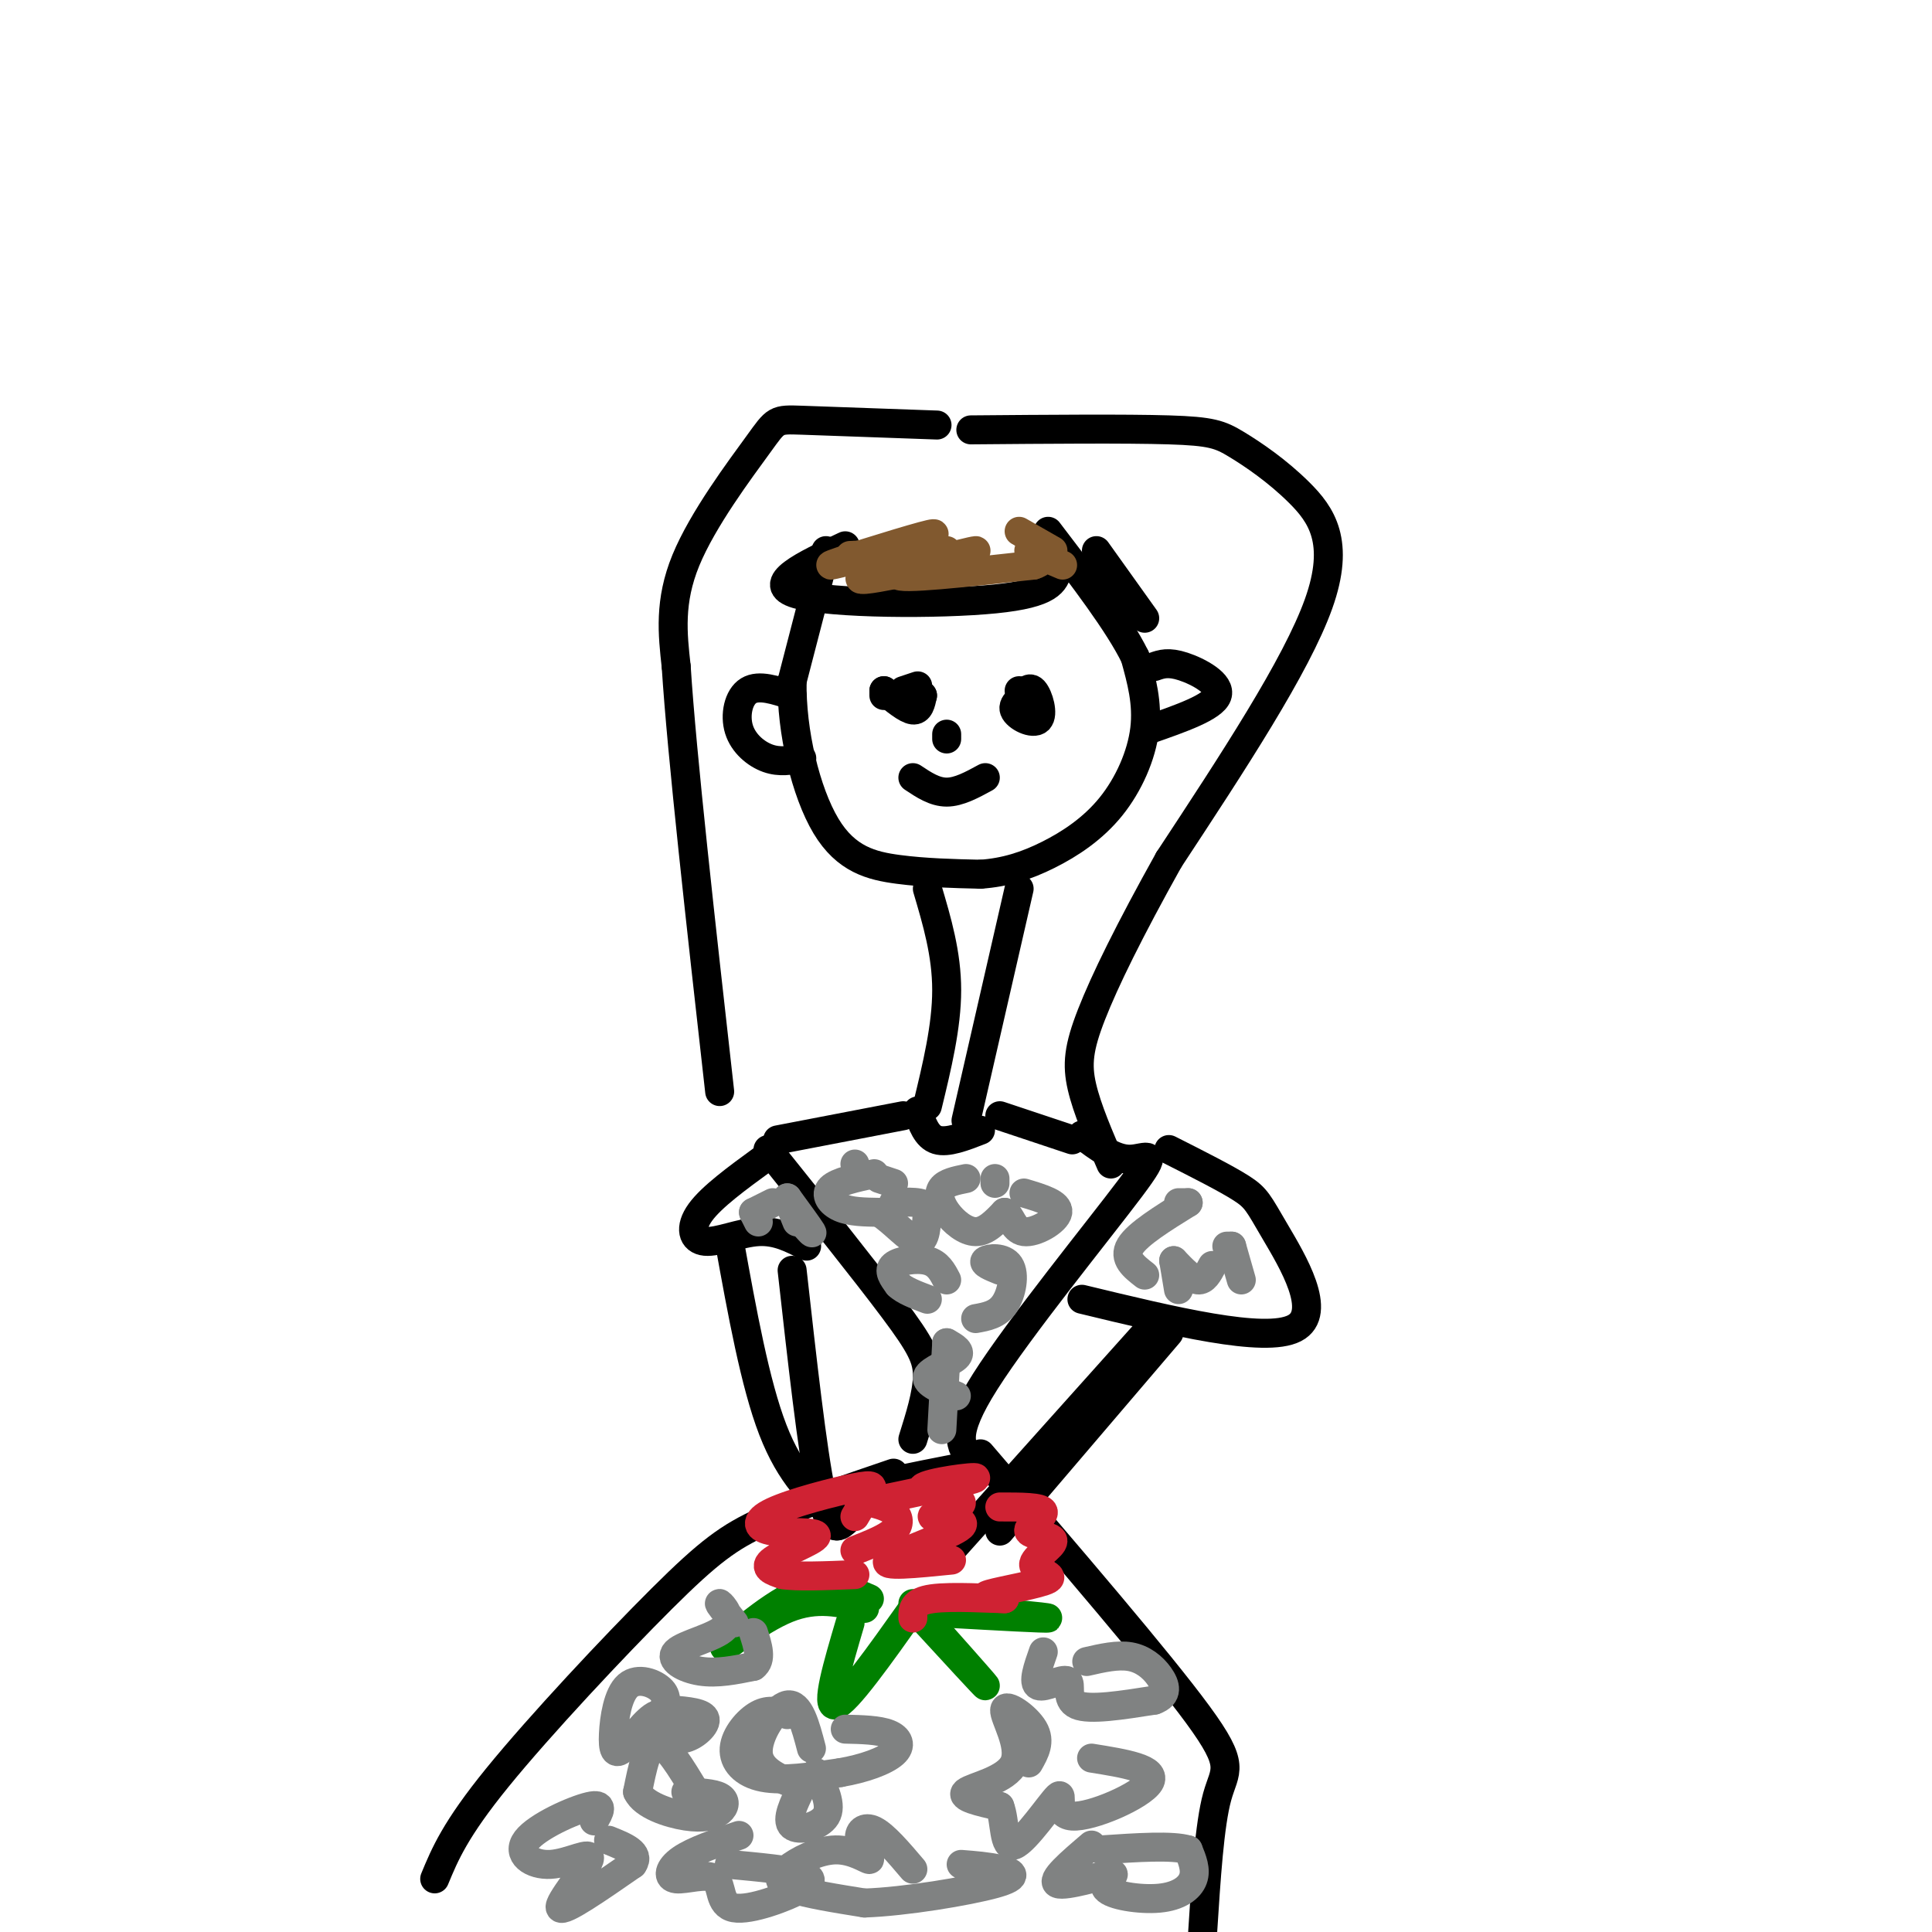 <svg viewBox='0 0 400 400' version='1.1' xmlns='http://www.w3.org/2000/svg' xmlns:xlink='http://www.w3.org/1999/xlink'><g fill='none' stroke='#000000' stroke-width='6' stroke-linecap='round' stroke-linejoin='round'><path d='M171,114c0.000,0.000 -7.000,27.000 -7,27'/><path d='M164,141c-0.190,10.440 2.833,23.042 7,30c4.167,6.958 9.476,8.274 15,9c5.524,0.726 11.262,0.863 17,1'/><path d='M203,181c5.131,-0.352 9.458,-1.734 14,-4c4.542,-2.266 9.300,-5.418 13,-10c3.700,-4.582 6.343,-10.595 7,-16c0.657,-5.405 -0.671,-10.203 -2,-15'/><path d='M235,136c-3.333,-6.833 -10.667,-16.417 -18,-26'/><path d='M164,144c-3.440,-1.149 -6.881,-2.298 -9,-1c-2.119,1.298 -2.917,5.042 -2,8c0.917,2.958 3.548,5.131 6,6c2.452,0.869 4.726,0.435 7,0'/><path d='M239,138c1.444,-0.511 2.889,-1.022 6,0c3.111,1.022 7.889,3.578 7,6c-0.889,2.422 -7.444,4.711 -14,7'/><path d='M192,184c2.000,6.750 4.000,13.500 4,21c0.000,7.500 -2.000,15.750 -4,24'/><path d='M211,184c0.000,0.000 -11.000,48.000 -11,48'/><path d='M190,230c0.917,2.667 1.833,5.333 4,6c2.167,0.667 5.583,-0.667 9,-2'/><path d='M207,231c0.000,0.000 15.000,5.000 15,5'/><path d='M187,231c0.000,0.000 -26.000,5.000 -26,5'/><path d='M159,238c10.133,12.667 20.267,25.333 26,33c5.733,7.667 7.067,10.333 7,14c-0.067,3.667 -1.533,8.333 -3,13'/><path d='M224,235c3.351,2.530 6.702,5.060 10,5c3.298,-0.060 6.542,-2.708 0,6c-6.542,8.708 -22.869,28.774 -30,40c-7.131,11.226 -5.065,13.613 -3,16'/><path d='M201,302c-0.500,2.833 -0.250,1.917 0,1'/><path d='M198,304c-4.667,0.917 -9.333,1.833 -10,2c-0.667,0.167 2.667,-0.417 6,-1'/><path d='M185,305c-9.970,3.393 -19.940,6.786 -27,10c-7.060,3.214 -11.208,6.250 -21,16c-9.792,9.750 -25.226,26.214 -34,37c-8.774,10.786 -10.887,15.893 -13,21'/><path d='M203,301c18.489,21.533 36.978,43.067 45,54c8.022,10.933 5.578,11.267 4,17c-1.578,5.733 -2.289,16.867 -3,28'/><path d='M158,240c-5.339,3.893 -10.679,7.786 -13,11c-2.321,3.214 -1.625,5.750 1,6c2.625,0.250 7.179,-1.786 11,-2c3.821,-0.214 6.911,1.393 10,3'/><path d='M151,257c2.667,14.750 5.333,29.500 9,39c3.667,9.500 8.333,13.750 13,18'/><path d='M164,263c2.083,18.667 4.167,37.333 6,46c1.833,8.667 3.417,7.333 5,6'/><path d='M242,238c5.929,2.994 11.857,5.988 15,8c3.143,2.012 3.500,3.042 7,9c3.500,5.958 10.143,16.845 4,20c-6.143,3.155 -25.071,-1.423 -44,-6'/><path d='M239,274c0.000,0.000 -43.000,48.000 -43,48'/><path d='M242,276c0.000,0.000 -35.000,41.000 -35,41'/><path d='M175,113c-8.489,3.978 -16.978,7.956 -10,10c6.978,2.044 29.422,2.156 41,1c11.578,-1.156 12.289,-3.578 13,-6'/><path d='M219,118c1.333,-1.667 -1.833,-2.833 -5,-4'/><path d='M227,114c0.000,0.000 10.000,14.000 10,14'/><path d='M194,88c-11.250,-0.405 -22.500,-0.810 -28,-1c-5.500,-0.190 -5.250,-0.167 -9,5c-3.750,5.167 -11.500,15.476 -15,24c-3.500,8.524 -2.750,15.262 -2,22'/><path d='M140,138c1.167,18.333 5.083,53.167 9,88'/><path d='M201,89c16.056,-0.136 32.112,-0.271 41,0c8.888,0.271 10.609,0.949 14,3c3.391,2.051 8.451,5.475 13,10c4.549,4.525 8.585,10.150 4,23c-4.585,12.850 -17.793,32.925 -31,53'/><path d='M242,178c-8.226,14.738 -13.292,25.083 -16,32c-2.708,6.917 -3.060,10.405 -2,15c1.060,4.595 3.530,10.298 6,16'/><path d='M187,143c0.000,0.000 3.000,-1.000 3,-1'/><path d='M211,143c0.000,0.000 3.000,1.000 3,1'/><path d='M189,161c2.250,1.500 4.500,3.000 7,3c2.500,0.000 5.250,-1.500 8,-3'/></g>
<g fill='none' stroke='#008000' stroke-width='6' stroke-linecap='round' stroke-linejoin='round'><path d='M180,331c-4.351,-1.905 -8.702,-3.810 -15,-1c-6.298,2.810 -14.542,10.333 -15,11c-0.458,0.667 6.869,-5.524 13,-8c6.131,-2.476 11.065,-1.238 16,0'/><path d='M176,336c-2.583,8.750 -5.167,17.500 -3,17c2.167,-0.500 9.083,-10.250 16,-20'/><path d='M189,332c7.333,8.250 14.667,16.500 15,17c0.333,0.500 -6.333,-6.750 -13,-14'/><path d='M197,333c10.083,0.917 20.167,1.833 20,2c-0.167,0.167 -10.583,-0.417 -21,-1'/></g>
<g fill='none' stroke='#cf2233' stroke-width='6' stroke-linecap='round' stroke-linejoin='round'><path d='M177,314c1.117,-1.881 2.234,-3.762 3,-5c0.766,-1.238 1.182,-1.832 -3,-1c-4.182,0.832 -12.963,3.090 -17,5c-4.037,1.910 -3.329,3.471 0,4c3.329,0.529 9.281,0.027 9,1c-0.281,0.973 -6.795,3.421 -9,5c-2.205,1.579 -0.103,2.290 2,3'/><path d='M162,326c2.833,0.500 8.917,0.250 15,0'/><path d='M180,311c1.933,0.489 3.867,0.978 5,2c1.133,1.022 1.467,2.578 0,4c-1.467,1.422 -4.733,2.711 -8,4'/><path d='M180,311c10.859,-2.273 21.717,-4.546 22,-5c0.283,-0.454 -10.011,0.909 -11,2c-0.989,1.091 7.326,1.908 8,3c0.674,1.092 -6.294,2.458 -6,3c0.294,0.542 7.848,0.261 6,2c-1.848,1.739 -13.100,5.497 -15,7c-1.900,1.503 5.550,0.752 13,0'/><path d='M207,312c4.342,-0.005 8.683,-0.011 9,1c0.317,1.011 -3.391,3.038 -3,4c0.391,0.962 4.881,0.860 5,2c0.119,1.140 -4.133,3.522 -4,5c0.133,1.478 4.651,2.052 3,3c-1.651,0.948 -9.472,2.271 -12,3c-2.528,0.729 0.236,0.865 3,1'/><path d='M208,331c-2.689,-0.022 -10.911,-0.578 -15,0c-4.089,0.578 -4.044,2.289 -4,4'/></g>
<g fill='none' stroke='#000000' stroke-width='6' stroke-linecap='round' stroke-linejoin='round'><path d='M183,143c0.000,0.000 0.000,1.000 0,1'/><path d='M183,143c2.333,1.917 4.667,3.833 6,4c1.333,0.167 1.667,-1.417 2,-3'/><path d='M191,144c-0.667,-0.500 -3.333,-0.250 -6,0'/><path d='M214,143c-2.268,1.274 -4.536,2.548 -4,4c0.536,1.452 3.875,3.083 5,2c1.125,-1.083 0.036,-4.881 -1,-6c-1.036,-1.119 -2.018,0.440 -3,2'/><path d='M211,145c-0.500,0.333 -0.250,0.167 0,0'/><path d='M196,152c0.000,0.000 0.000,1.000 0,1'/></g>
<g fill='none' stroke='#808282' stroke-width='6' stroke-linecap='round' stroke-linejoin='round'><path d='M182,244c0.000,0.000 3.000,1.000 3,1'/><path d='M181,243c-3.844,0.844 -7.689,1.689 -9,3c-1.311,1.311 -0.089,3.089 2,4c2.089,0.911 5.044,0.956 8,1'/><path d='M182,251c2.933,1.800 6.267,5.800 8,6c1.733,0.200 1.867,-3.400 2,-7'/><path d='M192,250c-0.833,-1.333 -3.917,-1.167 -7,-1'/><path d='M206,244c0.000,0.000 0.000,1.000 0,1'/><path d='M200,244c-2.083,0.423 -4.167,0.845 -5,2c-0.833,1.155 -0.417,3.042 1,5c1.417,1.958 3.833,3.988 6,4c2.167,0.012 4.083,-1.994 6,-4'/><path d='M208,251c1.333,0.476 1.667,3.667 4,4c2.333,0.333 6.667,-2.190 7,-4c0.333,-1.810 -3.333,-2.905 -7,-4'/><path d='M177,241c0.000,0.000 0.000,0.000 0,0'/><path d='M196,265c-0.889,-1.711 -1.778,-3.422 -4,-4c-2.222,-0.578 -5.778,-0.022 -7,1c-1.222,1.022 -0.111,2.511 1,4'/><path d='M186,266c1.167,1.167 3.583,2.083 6,3'/><path d='M207,263c-1.827,-0.738 -3.655,-1.476 -3,-2c0.655,-0.524 3.792,-0.833 5,1c1.208,1.833 0.488,5.810 -1,8c-1.488,2.190 -3.744,2.595 -6,3'/><path d='M196,278c1.644,0.911 3.289,1.822 2,3c-1.289,1.178 -5.511,2.622 -6,4c-0.489,1.378 2.756,2.689 6,4'/><path d='M196,278c0.000,0.000 -1.000,18.000 -1,18'/><path d='M152,336c-1.707,-2.139 -3.413,-4.278 -3,-4c0.413,0.278 2.946,2.971 1,5c-1.946,2.029 -8.370,3.392 -10,5c-1.630,1.608 1.534,3.459 5,4c3.466,0.541 7.233,-0.230 11,-1'/><path d='M156,345c1.833,-1.333 0.917,-4.167 0,-7'/><path d='M156,251c0.000,0.000 1.000,2.000 1,2'/><path d='M156,251c0.000,0.000 4.000,-2.000 4,-2'/><path d='M163,248c0.000,0.000 2.000,5.000 2,5'/><path d='M163,248c2.250,3.083 4.500,6.167 5,7c0.500,0.833 -0.750,-0.583 -2,-2'/><path d='M246,249c0.000,0.000 -2.000,0.000 -2,0'/><path d='M246,249c-5.250,3.250 -10.500,6.500 -12,9c-1.500,2.500 0.750,4.250 3,6'/><path d='M243,261c0.000,0.000 1.000,6.000 1,6'/><path d='M243,261c1.833,1.917 3.667,3.833 5,4c1.333,0.167 2.167,-1.417 3,-3'/><path d='M255,258c0.000,0.000 -1.000,0.000 -1,0'/><path d='M255,258c0.000,0.000 2.000,7.000 2,7'/><path d='M163,355c-1.887,-0.607 -3.774,-1.214 -6,0c-2.226,1.214 -4.792,4.250 -5,7c-0.208,2.750 1.940,5.214 6,6c4.060,0.786 10.030,-0.107 16,-1'/><path d='M174,367c4.917,-0.833 9.208,-2.417 11,-4c1.792,-1.583 1.083,-3.167 -1,-4c-2.083,-0.833 -5.542,-0.917 -9,-1'/><path d='M144,371c-3.000,-5.000 -6.000,-10.000 -8,-10c-2.000,0.000 -3.000,5.000 -4,10'/><path d='M132,371c1.244,2.695 6.354,4.434 10,5c3.646,0.566 5.828,-0.040 7,-1c1.172,-0.960 1.335,-2.274 0,-3c-1.335,-0.726 -4.167,-0.863 -7,-1'/><path d='M213,365c1.254,-2.215 2.507,-4.431 1,-7c-1.507,-2.569 -5.775,-5.493 -6,-4c-0.225,1.493 3.593,7.402 2,11c-1.593,3.598 -8.598,4.885 -10,6c-1.402,1.115 2.799,2.057 7,3'/><path d='M207,374c1.186,2.974 0.652,8.907 3,8c2.348,-0.907 7.578,-8.656 9,-10c1.422,-1.344 -0.963,3.715 3,4c3.963,0.285 14.275,-4.204 16,-7c1.725,-2.796 -5.138,-3.898 -12,-5'/><path d='M189,387c-2.944,-3.463 -5.889,-6.927 -8,-8c-2.111,-1.073 -3.389,0.243 -3,2c0.389,1.757 2.444,3.954 2,4c-0.444,0.046 -3.387,-2.060 -7,-2c-3.613,0.060 -7.896,2.285 -10,4c-2.104,1.715 -2.030,2.918 1,4c3.030,1.082 9.015,2.041 15,3'/><path d='M179,394c8.274,-0.274 21.458,-2.458 27,-4c5.542,-1.542 3.440,-2.440 1,-3c-2.440,-0.560 -5.220,-0.780 -8,-1'/><path d='M166,370c-1.667,3.400 -3.333,6.800 -2,8c1.333,1.200 5.667,0.200 7,-2c1.333,-2.200 -0.333,-5.600 -2,-9'/><path d='M166,370c-4.356,-1.644 -8.711,-3.289 -9,-7c-0.289,-3.711 3.489,-9.489 6,-10c2.511,-0.511 3.756,4.244 5,9'/><path d='M137,355c0.698,-1.738 1.397,-3.476 0,-5c-1.397,-1.524 -4.888,-2.834 -7,-1c-2.112,1.834 -2.844,6.811 -3,10c-0.156,3.189 0.266,4.589 2,3c1.734,-1.589 4.781,-6.168 7,-7c2.219,-0.832 3.609,2.084 5,5'/><path d='M141,360c2.200,-0.022 5.200,-2.578 5,-4c-0.200,-1.422 -3.600,-1.711 -7,-2'/><path d='M123,377c1.117,-1.876 2.234,-3.751 -1,-3c-3.234,0.751 -10.820,4.129 -13,7c-2.180,2.871 1.044,5.233 5,5c3.956,-0.233 8.642,-3.063 8,-1c-0.642,2.063 -6.612,9.018 -6,10c0.612,0.982 7.806,-4.009 15,-9'/><path d='M131,386c1.667,-2.333 -1.667,-3.667 -5,-5'/><path d='M153,380c-4.718,1.604 -9.437,3.209 -12,5c-2.563,1.791 -2.971,3.770 -1,4c1.971,0.230 6.322,-1.289 8,0c1.678,1.289 0.682,5.385 4,6c3.318,0.615 10.948,-2.253 14,-4c3.052,-1.747 1.526,-2.374 0,-3'/><path d='M166,388c-2.500,-0.833 -8.750,-1.417 -15,-2'/><path d='M226,382c-4.309,3.676 -8.617,7.353 -7,8c1.617,0.647 9.160,-1.735 11,-2c1.840,-0.265 -2.022,1.589 -1,3c1.022,1.411 6.929,2.380 11,2c4.071,-0.380 6.306,-2.109 7,-4c0.694,-1.891 -0.153,-3.946 -1,-6'/><path d='M246,383c-3.167,-1.000 -10.583,-0.500 -18,0'/><path d='M216,342c-1.137,3.226 -2.274,6.452 -1,7c1.274,0.548 4.958,-1.583 6,-1c1.042,0.583 -0.560,3.881 2,5c2.560,1.119 9.280,0.060 16,-1'/><path d='M239,352c2.952,-1.036 2.333,-3.125 1,-5c-1.333,-1.875 -3.381,-3.536 -6,-4c-2.619,-0.464 -5.810,0.268 -9,1'/></g>
<g fill='none' stroke='#81592f' stroke-width='6' stroke-linecap='round' stroke-linejoin='round'><path d='M188,113c4.062,-1.694 8.124,-3.388 3,-2c-5.124,1.388 -19.435,5.856 -19,6c0.435,0.144 15.617,-4.038 18,-4c2.383,0.038 -8.033,4.297 -11,6c-2.967,1.703 1.517,0.852 6,0'/><path d='M185,119c6.060,-1.452 18.208,-5.083 17,-5c-1.208,0.083 -15.774,3.881 -16,5c-0.226,1.119 13.887,-0.440 28,-2'/><path d='M214,117c3.822,-1.111 -0.622,-2.889 -1,-3c-0.378,-0.111 3.311,1.444 7,3'/><path d='M176,115c0.000,0.000 20.000,-1.000 20,-1'/><path d='M211,110c0.000,0.000 7.000,4.000 7,4'/></g>
</svg>